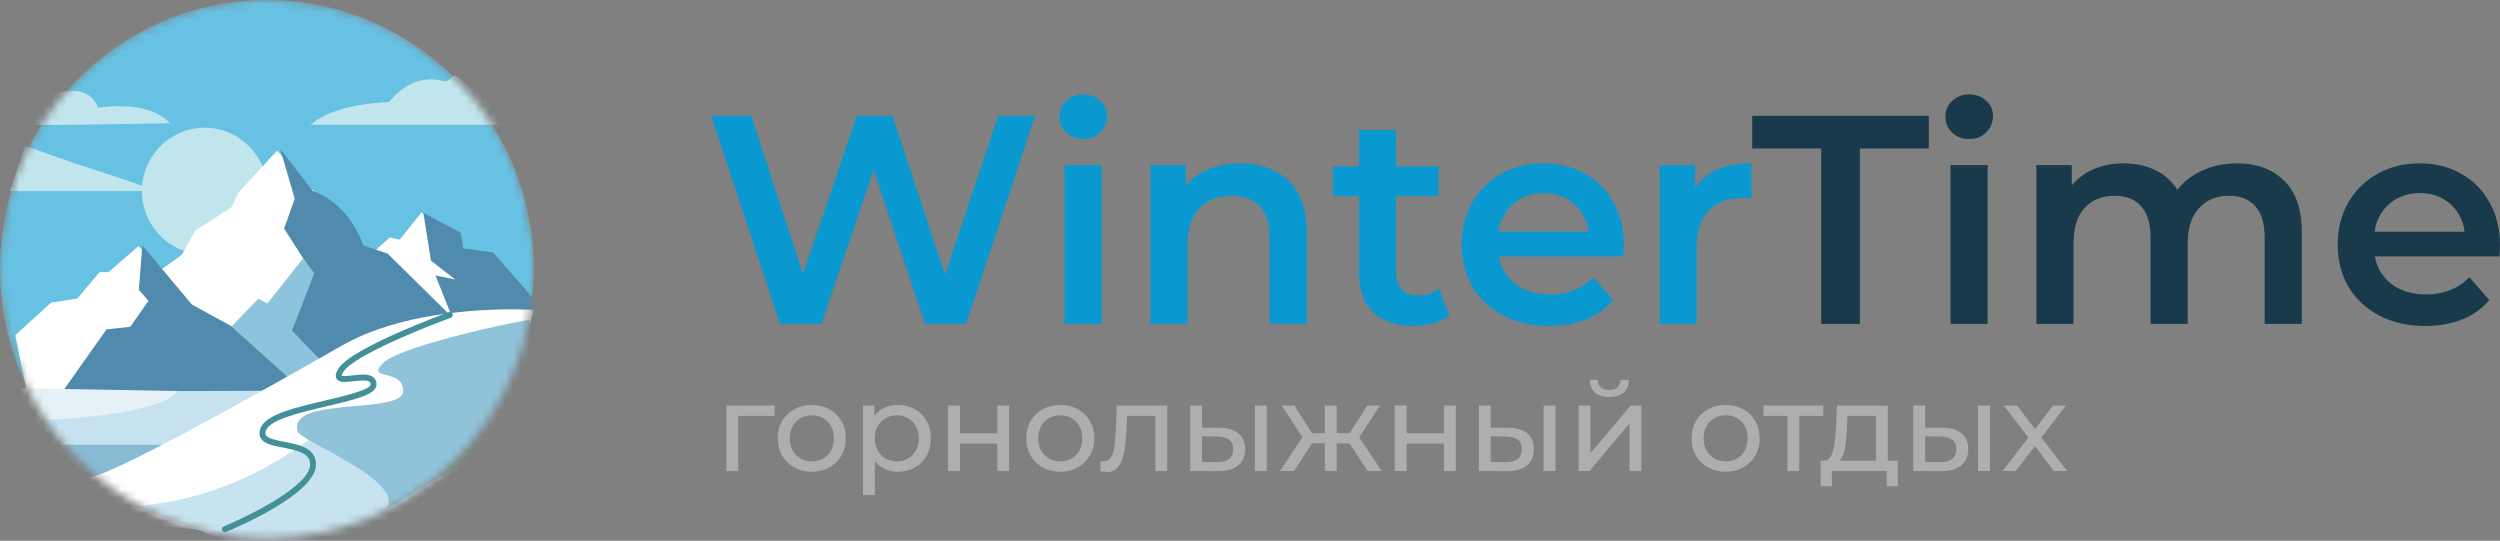 <svg width="319" height="69" viewBox="0 0 319 69" fill="none" xmlns="http://www.w3.org/2000/svg">
<rect x="0" y="0" width="319" height="69" fill="#808080" stroke="none"/>
<path d="M319 31.312C319 31.641 318.975 32.109 318.924 32.716H303.031C303.309 34.208 304.03 35.396 305.193 36.281C306.382 37.141 307.848 37.571 309.593 37.571C311.818 37.571 313.652 36.837 315.093 35.371L317.634 38.291C316.724 39.379 315.574 40.2 314.183 40.757C312.792 41.313 311.224 41.591 309.479 41.591C307.254 41.591 305.294 41.149 303.6 40.264C301.906 39.379 300.591 38.152 299.656 36.584C298.745 34.991 298.29 33.196 298.29 31.198C298.29 29.226 298.733 27.456 299.618 25.888C300.528 24.295 301.78 23.056 303.373 22.171C304.966 21.286 306.761 20.843 308.759 20.843C310.731 20.843 312.489 21.286 314.031 22.171C315.599 23.031 316.813 24.257 317.672 25.85C318.557 27.418 319 29.239 319 31.312ZM308.759 24.637C307.242 24.637 305.952 25.092 304.89 26.002C303.853 26.887 303.221 28.076 302.993 29.567H314.486C314.284 28.101 313.664 26.912 312.628 26.002C311.591 25.092 310.301 24.637 308.759 24.637Z" fill="#183A4A"/>
<path d="M285.408 20.843C287.962 20.843 289.985 21.589 291.477 23.081C292.969 24.548 293.715 26.761 293.715 29.719V41.326H288.974V30.326C288.974 28.556 288.582 27.228 287.798 26.343C287.014 25.433 285.889 24.978 284.422 24.978C282.829 24.978 281.552 25.509 280.591 26.571C279.63 27.608 279.15 29.1 279.15 31.047V41.326H274.409V30.326C274.409 28.556 274.017 27.228 273.233 26.343C272.449 25.433 271.324 24.978 269.857 24.978C268.239 24.978 266.949 25.496 265.988 26.533C265.053 27.57 264.585 29.074 264.585 31.047V41.326H259.844V21.071H264.357V23.65C265.116 22.74 266.064 22.045 267.202 21.564C268.34 21.084 269.604 20.843 270.995 20.843C272.512 20.843 273.852 21.134 275.016 21.716C276.204 22.272 277.14 23.107 277.822 24.219C278.657 23.157 279.732 22.335 281.046 21.754C282.361 21.147 283.815 20.843 285.408 20.843Z" fill="#183A4A"/>
<path d="M248.879 21.071H253.62V41.326H248.879V21.071ZM251.269 17.733C250.409 17.733 249.688 17.468 249.107 16.937C248.525 16.38 248.234 15.698 248.234 14.888C248.234 14.079 248.525 13.409 249.107 12.878C249.688 12.322 250.409 12.044 251.269 12.044C252.129 12.044 252.849 12.309 253.431 12.84C254.012 13.346 254.303 13.991 254.303 14.775C254.303 15.609 254.012 16.317 253.431 16.899C252.875 17.455 252.154 17.733 251.269 17.733Z" fill="#183A4A"/>
<path d="M232.385 18.947H223.585V14.775H246.116V18.947H237.316V41.326H232.385V18.947Z" fill="#183A4A"/>
<path d="M216.278 24.03C217.643 21.905 220.045 20.843 223.484 20.843V25.357C223.08 25.281 222.713 25.243 222.384 25.243C220.538 25.243 219.097 25.787 218.06 26.874C217.024 27.936 216.505 29.479 216.505 31.502V41.326H211.764V21.071H216.278V24.03Z" fill="#0999D0"/>
<path d="M207.21 31.312C207.21 31.641 207.184 32.109 207.134 32.716H191.241C191.519 34.208 192.24 35.396 193.403 36.281C194.592 37.141 196.058 37.571 197.803 37.571C200.028 37.571 201.861 36.837 203.303 35.371L205.844 38.291C204.934 39.379 203.783 40.2 202.393 40.757C201.002 41.313 199.434 41.591 197.689 41.591C195.464 41.591 193.504 41.149 191.81 40.264C190.116 39.379 188.801 38.152 187.865 36.584C186.955 34.991 186.5 33.196 186.5 31.198C186.5 29.226 186.942 27.456 187.827 25.888C188.738 24.295 189.989 23.056 191.582 22.171C193.175 21.286 194.971 20.843 196.968 20.843C198.941 20.843 200.698 21.286 202.241 22.171C203.809 23.031 205.022 24.257 205.882 25.85C206.767 27.418 207.21 29.239 207.21 31.312ZM196.968 24.637C195.451 24.637 194.162 25.092 193.1 26.002C192.063 26.887 191.431 28.076 191.203 29.567H202.696C202.494 28.101 201.874 26.912 200.837 26.002C199.801 25.092 198.511 24.637 196.968 24.637Z" fill="#0999D0"/>
<path d="M184.935 40.226C184.379 40.681 183.696 41.022 182.887 41.25C182.103 41.477 181.268 41.591 180.383 41.591C178.158 41.591 176.439 41.01 175.225 39.846C174.011 38.683 173.404 36.989 173.404 34.764V25.016H170.066V21.223H173.404V16.595H178.146V21.223H183.57V25.016H178.146V34.65C178.146 35.636 178.386 36.395 178.866 36.926C179.347 37.432 180.042 37.684 180.952 37.684C182.014 37.684 182.899 37.406 183.607 36.85L184.935 40.226Z" fill="#0999D0"/>
<path d="M158.287 20.843C160.841 20.843 162.889 21.589 164.431 23.081C165.974 24.573 166.745 26.786 166.745 29.719V41.326H162.004V30.326C162.004 28.556 161.586 27.228 160.752 26.343C159.918 25.433 158.729 24.978 157.187 24.978C155.442 24.978 154.064 25.509 153.052 26.571C152.041 27.608 151.535 29.112 151.535 31.085V41.326H146.794V21.071H151.307V23.688C152.091 22.753 153.077 22.045 154.266 21.564C155.454 21.084 156.795 20.843 158.287 20.843Z" fill="#0999D0"/>
<path d="M135.829 21.071H140.571V41.326H135.829V21.071ZM138.219 17.733C137.359 17.733 136.639 17.468 136.057 16.937C135.475 16.38 135.185 15.698 135.185 14.888C135.185 14.079 135.475 13.409 136.057 12.878C136.639 12.322 137.359 12.044 138.219 12.044C139.079 12.044 139.799 12.309 140.381 12.84C140.963 13.346 141.253 13.991 141.253 14.775C141.253 15.609 140.963 16.317 140.381 16.899C139.825 17.455 139.104 17.733 138.219 17.733Z" fill="#0999D0"/>
<path d="M132.082 14.775L123.283 41.326H118.048L111.486 21.678L104.811 41.326H99.538L90.739 14.775H95.859L102.459 34.953L109.324 14.775H113.876L120.59 35.067L127.379 14.775H132.082Z" fill="#0999D0"/>
<path d="M262.072 60.103L259.659 56.901L257.214 60.103H255.526L258.823 55.829L255.684 51.743H257.372L259.675 54.756L261.962 51.743H263.618L260.463 55.829L263.791 60.103H262.072Z" fill="#AEAEAE"/>
<path d="M247.898 54.583C248.949 54.593 249.754 54.835 250.311 55.308C250.868 55.781 251.147 56.449 251.147 57.311C251.147 58.216 250.842 58.915 250.232 59.409C249.633 59.893 248.771 60.129 247.646 60.119L244.128 60.103V51.743H245.642V54.567L247.898 54.583ZM252.393 51.743H253.907V60.103H252.393V51.743ZM247.535 58.968C248.219 58.978 248.734 58.841 249.081 58.557C249.438 58.273 249.617 57.853 249.617 57.295C249.617 56.749 249.444 56.349 249.097 56.097C248.75 55.844 248.229 55.713 247.535 55.703L245.642 55.671V58.952L247.535 58.968Z" fill="#AEAEAE"/>
<path d="M242.156 58.778V62.043H240.736V60.103H233.749V62.043H232.313V58.778H232.755C233.291 58.747 233.659 58.368 233.859 57.642C234.059 56.917 234.195 55.892 234.269 54.567L234.395 51.743H240.878V58.778H242.156ZM235.657 54.677C235.615 55.729 235.526 56.602 235.389 57.295C235.263 57.979 235.026 58.473 234.679 58.778H239.364V53.068H235.736L235.657 54.677Z" fill="#AEAEAE"/>
<path d="M232.645 53.068H229.585V60.103H228.071V53.068H225.011V51.743H232.645V53.068Z" fill="#AEAEAE"/>
<path d="M220.199 60.198C219.368 60.198 218.621 60.014 217.959 59.646C217.296 59.278 216.776 58.773 216.397 58.132C216.029 57.48 215.845 56.743 215.845 55.923C215.845 55.103 216.029 54.372 216.397 53.731C216.776 53.079 217.296 52.574 217.959 52.217C218.621 51.849 219.368 51.665 220.199 51.665C221.029 51.665 221.771 51.849 222.423 52.217C223.085 52.574 223.6 53.079 223.968 53.731C224.347 54.372 224.536 55.103 224.536 55.923C224.536 56.743 224.347 57.48 223.968 58.132C223.6 58.773 223.085 59.278 222.423 59.646C221.771 60.014 221.029 60.198 220.199 60.198ZM220.199 58.873C220.735 58.873 221.213 58.752 221.634 58.51C222.065 58.258 222.402 57.911 222.643 57.469C222.885 57.017 223.006 56.502 223.006 55.923C223.006 55.345 222.885 54.835 222.643 54.393C222.402 53.941 222.065 53.594 221.634 53.352C221.213 53.11 220.735 52.989 220.199 52.989C219.662 52.989 219.179 53.11 218.747 53.352C218.327 53.594 217.99 53.941 217.738 54.393C217.496 54.835 217.375 55.345 217.375 55.923C217.375 56.502 217.496 57.017 217.738 57.469C217.99 57.911 218.327 58.258 218.747 58.51C219.179 58.752 219.662 58.873 220.199 58.873Z" fill="#AEAEAE"/>
<path d="M201.43 51.743H202.945V57.832L208.071 51.743H209.443V60.103H207.929V54.015L202.818 60.103H201.43V51.743ZM205.342 50.655C204.564 50.655 203.959 50.471 203.528 50.103C203.097 49.724 202.876 49.183 202.866 48.478H203.891C203.902 48.867 204.033 49.183 204.285 49.425C204.548 49.656 204.895 49.772 205.326 49.772C205.757 49.772 206.104 49.656 206.367 49.425C206.63 49.183 206.767 48.867 206.777 48.478H207.834C207.824 49.183 207.598 49.724 207.156 50.103C206.714 50.471 206.11 50.655 205.342 50.655Z" fill="#AEAEAE"/>
<path d="M192.477 54.583C193.529 54.593 194.333 54.835 194.89 55.308C195.448 55.781 195.726 56.449 195.726 57.311C195.726 58.216 195.421 58.915 194.811 59.409C194.212 59.893 193.35 60.129 192.225 60.119L188.707 60.103V51.743H190.221V54.567L192.477 54.583ZM196.972 51.743H198.487V60.103H196.972V51.743ZM192.114 58.968C192.798 58.978 193.313 58.841 193.66 58.557C194.017 58.273 194.196 57.853 194.196 57.295C194.196 56.749 194.023 56.349 193.676 56.097C193.329 55.844 192.808 55.713 192.114 55.703L190.221 55.671V58.952L192.114 58.968Z" fill="#AEAEAE"/>
<path d="M177.971 51.743H179.485V55.292H184.249V51.743H185.763V60.103H184.249V56.602H179.485V60.103H177.971V51.743Z" fill="#AEAEAE"/>
<path d="M172.188 56.57H170.564V60.103H169.05V56.57H167.425L165.122 60.103H163.324L166.195 55.781L163.545 51.743H165.154L167.409 55.277H169.05V51.743H170.564V55.277H172.204L174.46 51.743H176.084L173.434 55.797L176.305 60.103H174.507L172.188 56.57Z" fill="#AEAEAE"/>
<path d="M155.633 54.583C156.684 54.593 157.488 54.835 158.046 55.308C158.603 55.781 158.882 56.449 158.882 57.311C158.882 58.216 158.577 58.915 157.967 59.409C157.368 59.893 156.505 60.129 155.38 60.119L151.863 60.103V51.743H153.377V54.567L155.633 54.583ZM160.128 51.743H161.642V60.103H160.128V51.743ZM155.27 58.968C155.953 58.978 156.468 58.841 156.815 58.557C157.173 58.273 157.352 57.853 157.352 57.295C157.352 56.749 157.178 56.349 156.831 56.097C156.484 55.844 155.964 55.713 155.27 55.703L153.377 55.671V58.952L155.27 58.968Z" fill="#AEAEAE"/>
<path d="M148.935 51.743V60.103H147.421V53.068H143.824L143.73 54.93C143.677 56.055 143.577 56.996 143.43 57.753C143.283 58.499 143.041 59.099 142.705 59.551C142.368 60.003 141.9 60.229 141.301 60.229C141.027 60.229 140.717 60.182 140.37 60.087L140.465 58.81C140.601 58.841 140.728 58.857 140.843 58.857C141.264 58.857 141.579 58.673 141.79 58.305C142 57.937 142.137 57.501 142.2 56.996C142.263 56.491 142.321 55.771 142.373 54.835L142.515 51.743H148.935Z" fill="#AEAEAE"/>
<path d="M135.296 60.198C134.465 60.198 133.718 60.014 133.056 59.646C132.393 59.278 131.873 58.773 131.494 58.132C131.126 57.48 130.942 56.743 130.942 55.923C130.942 55.103 131.126 54.372 131.494 53.731C131.873 53.079 132.393 52.574 133.056 52.217C133.718 51.849 134.465 51.665 135.296 51.665C136.126 51.665 136.868 51.849 137.52 52.217C138.182 52.574 138.697 53.079 139.065 53.731C139.444 54.372 139.633 55.103 139.633 55.923C139.633 56.743 139.444 57.48 139.065 58.132C138.697 58.773 138.182 59.278 137.52 59.646C136.868 60.014 136.126 60.198 135.296 60.198ZM135.296 58.873C135.832 58.873 136.31 58.752 136.731 58.51C137.162 58.258 137.499 57.911 137.741 57.469C137.982 57.017 138.103 56.502 138.103 55.923C138.103 55.345 137.982 54.835 137.741 54.393C137.499 53.941 137.162 53.594 136.731 53.352C136.31 53.11 135.832 52.989 135.296 52.989C134.759 52.989 134.276 53.11 133.845 53.352C133.424 53.594 133.088 53.941 132.835 54.393C132.593 54.835 132.472 55.345 132.472 55.923C132.472 56.502 132.593 57.017 132.835 57.469C133.088 57.911 133.424 58.258 133.845 58.51C134.276 58.752 134.759 58.873 135.296 58.873Z" fill="#AEAEAE"/>
<path d="M120.979 51.743H122.493V55.292H127.257V51.743H128.771V60.103H127.257V56.602H122.493V60.103H120.979V51.743Z" fill="#AEAEAE"/>
<path d="M114.552 51.665C115.362 51.665 116.087 51.843 116.729 52.201C117.37 52.558 117.87 53.058 118.227 53.699C118.595 54.341 118.779 55.082 118.779 55.923C118.779 56.764 118.595 57.511 118.227 58.163C117.87 58.804 117.37 59.304 116.729 59.661C116.087 60.019 115.362 60.198 114.552 60.198C113.953 60.198 113.401 60.082 112.896 59.851C112.402 59.619 111.981 59.283 111.634 58.841V63.163H110.12V51.743H111.571V53.068C111.907 52.606 112.333 52.259 112.849 52.027C113.364 51.785 113.932 51.665 114.552 51.665ZM114.426 58.873C114.962 58.873 115.441 58.752 115.861 58.51C116.292 58.258 116.629 57.911 116.871 57.469C117.123 57.017 117.249 56.502 117.249 55.923C117.249 55.345 117.123 54.835 116.871 54.393C116.629 53.941 116.292 53.594 115.861 53.352C115.441 53.11 114.962 52.989 114.426 52.989C113.9 52.989 113.422 53.116 112.991 53.368C112.57 53.61 112.233 53.952 111.981 54.393C111.739 54.835 111.618 55.345 111.618 55.923C111.618 56.502 111.739 57.017 111.981 57.469C112.223 57.911 112.559 58.258 112.991 58.51C113.422 58.752 113.9 58.873 114.426 58.873Z" fill="#AEAEAE"/>
<path d="M103.596 60.198C102.765 60.198 102.018 60.014 101.356 59.646C100.694 59.278 100.173 58.773 99.794 58.132C99.426 57.48 99.242 56.743 99.242 55.923C99.242 55.103 99.426 54.372 99.794 53.731C100.173 53.079 100.694 52.574 101.356 52.217C102.018 51.849 102.765 51.665 103.596 51.665C104.426 51.665 105.168 51.849 105.82 52.217C106.482 52.574 106.997 53.079 107.366 53.731C107.744 54.372 107.933 55.103 107.933 55.923C107.933 56.743 107.744 57.48 107.366 58.132C106.997 58.773 106.482 59.278 105.82 59.646C105.168 60.014 104.426 60.198 103.596 60.198ZM103.596 58.873C104.132 58.873 104.61 58.752 105.031 58.51C105.462 58.258 105.799 57.911 106.041 57.469C106.282 57.017 106.403 56.502 106.403 55.923C106.403 55.345 106.282 54.835 106.041 54.393C105.799 53.941 105.462 53.594 105.031 53.352C104.61 53.11 104.132 52.989 103.596 52.989C103.059 52.989 102.576 53.11 102.145 53.352C101.724 53.594 101.388 53.941 101.135 54.393C100.893 54.835 100.772 55.345 100.772 55.923C100.772 56.502 100.893 57.017 101.135 57.469C101.388 57.911 101.724 58.258 102.145 58.51C102.576 58.752 103.059 58.873 103.596 58.873Z" fill="#AEAEAE"/>
<path d="M98.835 53.068H94.198V60.103H92.683V51.743H98.835V53.068Z" fill="#AEAEAE"/>
<mask id="mask0_14_4802" style="mask-type:alpha" maskUnits="userSpaceOnUse" x="0" y="0" width="69" height="69">
<path d="M34.055 68.677C52.862 68.677 68.109 53.303 68.109 34.338C68.109 15.374 52.862 7.62939e-06 34.055 7.62939e-06C15.247 7.62939e-06 0 15.374 0 34.338C0 53.303 15.247 68.677 34.055 68.677Z" fill="#67C1E3"/>
</mask>
<g mask="url(#mask0_14_4802)">
<path d="M34.055 68.677C52.862 68.677 68.109 53.303 68.109 34.338C68.109 15.374 52.862 7.62939e-06 34.055 7.62939e-06C15.247 7.62939e-06 0 15.374 0 34.338C0 53.303 15.247 68.677 34.055 68.677Z" fill="#67C1E3"/>
<path d="M39.631 15.927H66.141L58.078 9.55L56.918 10.425C54.049 9.569 51.66 10.603 49.628 13.004C45.133 13.265 41.671 14.162 39.635 15.923L39.631 15.927Z" fill="#C1E5ED"/>
<path d="M20.058 24.379H1.258L3.192 18.619L9.501 20.827L15.874 22.906L20.058 24.379Z" fill="#C1E5ED"/>
<path d="M21.699 15.73C21.699 15.73 3.297 16.063 3.256 15.923C2.325 12.829 11.041 9.194 12.479 13.731C17.279 13.148 20.054 14.03 21.703 15.726L21.699 15.73Z" fill="#C1E5ED"/>
<path d="M26.119 32.46C30.545 32.46 34.133 28.842 34.133 24.379C34.133 19.916 30.545 16.298 26.119 16.298C21.693 16.298 18.105 19.916 18.105 24.379C18.105 28.842 21.693 32.46 26.119 32.46Z" fill="#C1E5ED"/>
<path d="M1.945 42.772L6.516 38.617L9.862 38.099L12.694 34.725H13.854L17.651 31.415L20.678 34.334L23.19 32.517L24.929 29.4L29.499 26.481L30.464 24.534L35.358 19.21L39.477 23.948C42.437 25.852 44.731 28.295 46.11 31.479L47.912 31.934L49.715 30.309L51.003 30.57L53.771 27.128C56.501 28.575 58.112 30.264 58.919 32.127L62.784 32.517L67.557 37.569L67.29 39.594V51.083L3.425 49.981L1.945 42.775V42.772Z" fill="white"/>
<path d="M8.123 49.751L13.595 42.026L16.622 41.7L18.939 38.39L17.715 36.963L18.165 31.317L24.474 38.848L29.559 41.639L39.282 50.337L43.789 48.91L37.157 42.222L39.669 34.497L36.255 29.173L37.607 25.345L35.741 18.983L39.86 24.307C43.15 25.617 45.163 28.094 46.361 31.317L49.452 32.354L57.691 40.469L55.566 35.145L58.078 35.664L54.987 33.252L54.022 27.159L58.788 29.692L59.111 31.703L62.908 32.222L69.025 39.166L69.412 52.67H0.71L8.123 49.751Z" fill="#508BAD"/>
<path d="M38.655 32.971L40.105 34.868L37.254 42.173L43.822 49.038L39.477 50.602L29.563 41.635L32.958 38.133L34.133 38.716L38.655 32.971Z" fill="#8CC4DE"/>
<path d="M2.802 49.902H38.381L35.042 57.737L11.867 60.827L1.983 56.43L2.802 49.902Z" fill="#88BAD3"/>
<path d="M4.266 53.2C4.33 54.393 21.872 51.356 22.109 49.902L36.319 49.856L24.816 56.76H6.873L4.266 53.204V53.2Z" fill="#C6E2F0"/>
<path d="M2.58 49.538L22.672 49.898C21.177 52.197 12.551 53.359 4.574 53.613L2.58 49.542V49.538Z" fill="#E6F1F7"/>
<path d="M11.071 60.899C12.757 61.633 34.975 49.042 43.646 44.086C53.369 38.526 68.109 39.541 68.109 39.541L59.738 70.896L14.545 66.545L11.067 60.899H11.071Z" fill="white"/>
<path d="M41.584 54.473C34.483 60.187 26.491 63.89 17.185 64.598C17.185 64.598 33.859 70.896 34.569 70.96C35.279 71.025 58.904 65.053 58.904 65.053L53.354 59.535L41.588 54.473H41.584Z" fill="#C7E3EF"/>
<path d="M67.557 40.84C67.557 40.647 51.371 43.957 48.926 46.293C46.481 48.63 51.502 46.914 51.439 49.928C51.375 52.943 36.593 50.508 37.983 55.056C38.381 56.358 52.152 61.452 49.185 65.053L68.823 53.238L67.561 40.84H67.557Z" fill="#90C3D9"/>
<path d="M28.692 67.9C28.546 67.9 28.403 67.813 28.343 67.666C28.264 67.472 28.358 67.253 28.549 67.173C31.576 65.927 39.455 62.084 39.568 59.331C39.624 57.903 38.178 57.51 36.128 57.116C34.806 56.862 33.664 56.639 33.255 55.87C33.059 55.506 33.067 55.071 33.27 54.575C33.98 52.859 37.822 51.962 41.539 51.091C43.838 50.553 47.308 49.739 47.293 49.031C47.289 48.853 47.229 48.781 47.18 48.736C46.853 48.448 45.839 48.565 45.1 48.648C44.078 48.766 43.271 48.857 42.948 48.338C42.685 47.914 42.966 47.38 43.196 47.016C44.886 44.358 56.76 40.019 57.267 39.833C57.462 39.761 57.677 39.863 57.748 40.06C57.819 40.257 57.718 40.473 57.523 40.545C54.15 41.772 45.118 45.396 43.83 47.425C43.631 47.736 43.601 47.887 43.597 47.937C43.793 48.039 44.555 47.952 45.017 47.899C46.042 47.781 47.101 47.66 47.676 48.168C47.909 48.372 48.036 48.667 48.044 49.016C48.074 50.277 45.776 50.879 41.708 51.829C38.509 52.579 34.524 53.511 33.965 54.866C33.796 55.279 33.886 55.453 33.916 55.51C34.156 55.961 35.23 56.169 36.267 56.37C38.111 56.726 40.405 57.169 40.315 59.361C40.165 63.099 29.991 67.397 28.831 67.878C28.786 67.897 28.737 67.904 28.688 67.904L28.692 67.9Z" fill="#439099"/>
</g>
</svg>
